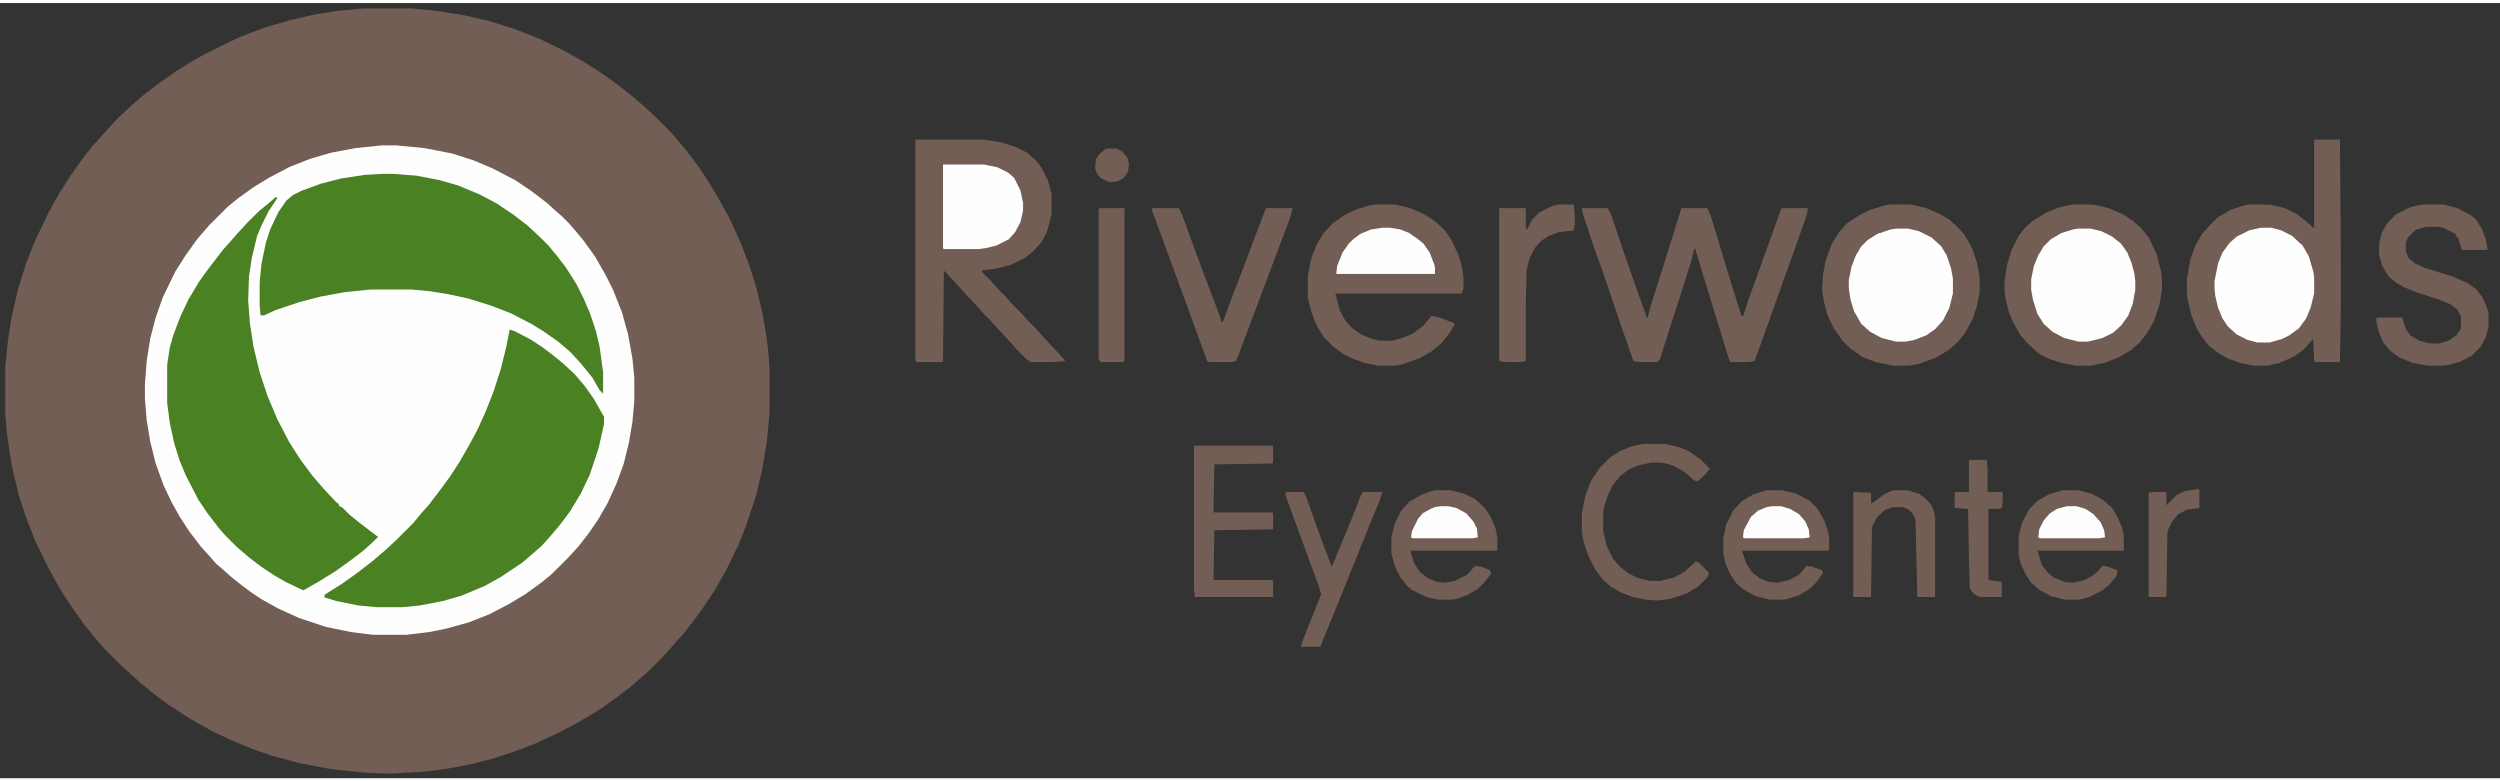 <?xml version="1.0" encoding="UTF-8"?> <svg xmlns="http://www.w3.org/2000/svg" xmlns:xlink="http://www.w3.org/1999/xlink" width="128px" height="40px" viewBox="0 0 129 40" version="1.1"><rect x="0" y="0" width="129" height="40" fill="#333333" stroke="none"/><g id="surface1"><path style=" stroke:none;fill-rule:nonzero;fill:rgb(44.706%,36.863%,32.941%);fill-opacity:1;" d="M 18.77 0.277 L 21.203 0.277 L 22.629 0.414 L 24.004 0.645 L 25.199 0.918 L 26.531 1.332 L 27.816 1.836 L 29.055 2.434 L 30.113 3.031 L 30.984 3.582 L 31.766 4.133 L 32.59 4.777 L 33.234 5.328 L 33.969 6.016 L 34.566 6.613 L 34.887 6.98 L 35.391 7.578 L 36.082 8.496 L 36.539 9.184 L 37.09 10.102 L 37.641 11.113 L 38.191 12.305 L 38.652 13.5 L 39.02 14.648 L 39.34 15.98 L 39.57 17.355 L 39.66 18.184 L 39.707 18.965 L 39.707 21.168 L 39.57 22.637 L 39.34 24.012 L 39.02 25.391 L 38.469 27.043 L 38.102 27.961 L 37.457 29.293 L 36.906 30.258 L 36.172 31.359 L 35.758 31.91 L 35.301 32.508 L 34.887 32.965 L 34.566 33.332 L 34.152 33.793 L 33.508 34.438 L 33.141 34.758 L 32.453 35.355 L 31.719 35.906 L 30.938 36.457 L 29.789 37.145 L 28.734 37.695 L 27.539 38.246 L 26.438 38.66 L 25.289 39.027 L 24.188 39.301 L 22.949 39.531 L 21.801 39.668 L 20.102 39.762 L 18.816 39.715 L 17.074 39.531 L 15.418 39.211 L 14.043 38.844 L 12.988 38.477 L 11.883 38.016 L 10.922 37.559 L 9.863 36.961 L 8.715 36.227 L 7.98 35.676 L 7.246 35.078 L 6.328 34.254 L 5.363 33.289 L 5.043 32.922 L 4.402 32.141 L 3.805 31.312 L 3.344 30.625 L 2.93 29.938 L 2.473 29.109 L 1.828 27.777 L 1.324 26.492 L 0.957 25.344 L 0.59 23.785 L 0.359 22.223 L 0.27 21.211 L 0.27 18.824 L 0.406 17.449 L 0.59 16.254 L 0.91 14.832 L 1.324 13.5 L 1.828 12.215 L 2.562 10.699 L 3.023 9.871 L 3.668 8.863 L 4.262 8.035 L 4.723 7.438 L 5.18 6.934 L 5.504 6.566 L 6.055 5.969 L 6.789 5.281 L 7.43 4.73 L 8.211 4.133 L 8.855 3.676 L 9.637 3.168 L 10.508 2.664 L 11.242 2.297 L 12.391 1.746 L 13.723 1.242 L 15.008 0.875 L 16.199 0.598 L 17.348 0.414 Z M 18.77 0.277 "></path><path style=" stroke:none;fill-rule:nonzero;fill:rgb(99.608%,99.608%,99.608%);fill-opacity:1;" d="M 19.691 7.348 L 20.469 7.348 L 21.895 7.484 L 23.316 7.762 L 24.465 8.129 L 25.43 8.539 L 26.578 9.137 L 27.402 9.688 L 28.184 10.285 L 28.645 10.699 L 29.012 11.02 L 29.332 11.34 L 29.652 11.707 L 30.113 12.258 L 30.707 13.086 L 31.258 14.051 L 31.625 14.785 L 32.086 15.934 L 32.406 17.082 L 32.637 18.367 L 32.73 19.332 L 32.73 20.523 L 32.637 21.578 L 32.453 22.684 L 32.18 23.785 L 31.812 24.793 L 31.352 25.805 L 30.848 26.676 L 30.34 27.41 L 29.836 28.055 L 29.332 28.605 L 28.457 29.477 L 27.953 29.891 L 27.129 30.488 L 26.301 30.992 L 25.246 31.543 L 24.188 31.957 L 23.043 32.277 L 22.125 32.461 L 20.977 32.598 L 19.23 32.598 L 18.129 32.461 L 16.797 32.188 L 15.418 31.727 L 14.316 31.223 L 13.492 30.762 L 12.941 30.395 L 12.391 29.98 L 11.93 29.613 L 11.473 29.203 L 11.148 28.926 L 10.828 28.559 L 10.371 28.055 L 9.773 27.273 L 9.266 26.492 L 8.855 25.758 L 8.441 24.887 L 8.027 23.738 L 7.754 22.637 L 7.57 21.535 L 7.477 20.387 L 7.477 19.699 L 7.57 18.457 L 7.754 17.309 L 8.027 16.254 L 8.395 15.199 L 9.039 13.867 L 9.59 12.996 L 10.188 12.168 L 10.781 11.48 L 11.746 10.516 L 12.25 10.102 L 13.078 9.504 L 13.906 9 L 14.961 8.449 L 16.016 8.035 L 17.117 7.715 L 18.359 7.484 Z M 19.691 7.348 "></path><path style=" stroke:none;fill-rule:nonzero;fill:rgb(28.627%,50.588%,13.725%);fill-opacity:1;" d="M 19.781 8.816 L 20.285 8.816 L 21.48 8.906 L 22.676 9.137 L 23.637 9.414 L 24.738 9.871 L 25.613 10.332 L 26.438 10.883 L 27.219 11.48 L 27.906 12.121 L 28.32 12.535 L 28.734 13.039 L 29.195 13.637 L 29.746 14.508 L 30.113 15.242 L 30.434 15.98 L 30.754 16.941 L 30.938 17.723 L 31.121 19.055 L 31.121 20.156 L 30.938 19.973 L 30.57 19.332 L 29.973 18.598 L 29.422 18 L 28.828 17.492 L 28.047 16.941 L 27.449 16.574 L 26.395 16.023 L 25.336 15.613 L 24.145 15.242 L 23.086 15.016 L 22.215 14.875 L 21.25 14.785 L 19.094 14.785 L 17.762 14.922 L 16.523 15.152 L 15.465 15.426 L 14.227 15.84 L 13.629 16.117 L 13.445 16.117 L 13.398 15.613 L 13.398 14.418 L 13.492 13.453 L 13.723 12.352 L 13.949 11.664 L 14.363 10.789 L 14.777 10.195 L 15.098 9.918 L 15.559 9.688 L 16.566 9.32 L 17.625 9.047 L 18.863 8.863 Z M 19.781 8.816 "></path><path style=" stroke:none;fill-rule:nonzero;fill:rgb(28.627%,50.588%,13.725%);fill-opacity:1;" d="M 14.227 10.012 L 14.316 10.055 L 13.859 10.746 L 13.492 11.48 L 13.262 12.031 L 12.988 13.18 L 12.848 14.098 L 12.805 15.336 L 12.895 16.531 L 13.078 17.723 L 13.398 19.055 L 13.812 20.293 L 14.316 21.488 L 14.914 22.637 L 15.465 23.508 L 16.109 24.379 L 16.707 25.07 L 17.348 25.758 L 17.484 25.852 L 17.484 25.941 L 17.668 26.035 L 18.035 26.402 L 18.543 26.812 L 19.141 27.273 L 19.508 27.547 L 19.277 27.777 L 18.77 28.238 L 18.176 28.695 L 17.348 29.293 L 16.383 29.891 L 15.648 30.305 L 14.777 29.891 L 14.133 29.523 L 13.445 29.062 L 12.848 28.605 L 12.207 28.055 L 11.609 27.457 L 11.289 27.09 L 10.691 26.309 L 10.23 25.621 L 9.59 24.379 L 9.266 23.602 L 8.992 22.727 L 8.762 21.672 L 8.625 20.617 L 8.625 18.688 L 8.762 17.77 L 8.945 17.125 L 9.312 16.164 L 9.727 15.289 L 10.277 14.371 L 10.738 13.73 L 11.059 13.316 L 11.516 12.719 L 11.93 12.258 L 12.25 11.891 L 12.758 11.34 L 13.355 10.746 L 13.859 10.332 Z M 14.227 10.012 "></path><path style=" stroke:none;fill-rule:nonzero;fill:rgb(28.627%,50.588%,13.725%);fill-opacity:1;" d="M 26.301 16.852 L 26.578 16.941 L 27.449 17.402 L 28 17.77 L 28.551 18.184 L 29.055 18.598 L 29.652 19.148 L 30.156 19.742 L 30.617 20.387 L 31.168 21.352 L 31.168 21.719 L 30.891 22.957 L 30.434 24.336 L 29.973 25.301 L 29.422 26.219 L 28.871 26.953 L 28.367 27.547 L 27.953 28.008 L 27.586 28.328 L 26.945 28.879 L 25.844 29.613 L 25.016 30.074 L 23.82 30.578 L 22.859 30.855 L 21.664 31.086 L 20.746 31.176 L 19.461 31.176 L 18.496 31.086 L 17.348 30.855 L 16.75 30.672 L 16.75 30.531 L 17.625 29.98 L 18.402 29.43 L 19.23 28.789 L 19.875 28.238 L 20.426 27.73 L 21.344 26.812 L 21.754 26.309 L 22.125 25.895 L 22.719 25.117 L 23.227 24.426 L 23.73 23.645 L 24.281 22.684 L 24.648 21.992 L 25.062 21.074 L 25.477 20.02 L 25.844 18.871 L 26.117 17.77 Z M 26.301 16.852 "></path><path style=" stroke:none;fill-rule:nonzero;fill:rgb(44.706%,36.863%,32.941%);fill-opacity:1;" d="M 119.41 7.047 L 120.742 7.047 L 120.789 13.336 L 120.789 15.496 L 120.742 18.48 L 120.695 18.527 L 119.457 18.527 L 119.41 18.48 L 119.363 17.332 L 118.812 17.93 L 118.355 18.25 L 117.621 18.57 L 117.023 18.711 L 116.289 18.711 L 115.598 18.57 L 114.957 18.344 L 114.406 18.02 L 113.992 17.699 L 113.625 17.238 L 113.348 16.781 L 113.074 16.094 L 112.891 15.359 L 112.844 14.992 L 112.844 14.254 L 113.027 13.199 L 113.305 12.465 L 113.625 11.914 L 114.039 11.457 L 114.453 11.043 L 115.094 10.676 L 115.781 10.445 L 116.012 10.398 L 117.113 10.398 L 117.895 10.582 L 118.539 10.902 L 119.227 11.457 L 119.41 11.641 Z M 119.41 7.047 "></path><path style=" stroke:none;fill-rule:nonzero;fill:rgb(44.706%,36.863%,32.941%);fill-opacity:1;" d="M 47.234 7.047 L 50.77 7.047 L 51.645 7.184 L 52.379 7.414 L 53.02 7.734 L 53.48 8.148 L 53.754 8.516 L 54.078 9.16 L 54.262 9.848 L 54.262 10.902 L 54.031 11.777 L 53.754 12.328 L 53.34 12.785 L 52.883 13.152 L 52.148 13.52 L 51.414 13.703 L 50.68 13.797 L 50.68 13.887 L 51.23 14.441 L 51.551 14.809 L 51.871 15.129 L 52.195 15.496 L 52.699 16 L 53.02 16.367 L 53.48 16.828 L 53.801 17.195 L 54.535 17.977 L 54.949 18.434 L 54.949 18.48 L 54.398 18.527 L 53.203 18.527 L 52.973 18.387 L 52.469 17.883 L 52.148 17.516 L 51.461 16.781 L 51.137 16.414 L 50.816 16.094 L 50.496 15.727 L 49.762 14.945 L 49.348 14.484 L 48.75 13.844 L 48.703 13.844 L 48.66 18.48 L 48.613 18.527 L 47.328 18.527 L 47.234 18.48 Z M 47.234 7.047 "></path><path style=" stroke:none;fill-rule:nonzero;fill:rgb(44.706%,36.863%,32.941%);fill-opacity:1;" d="M 97.508 10.398 L 98.613 10.398 L 99.391 10.582 L 100.125 10.902 L 100.586 11.18 L 101.043 11.594 L 101.367 11.961 L 101.781 12.695 L 102.008 13.383 L 102.148 14.117 L 102.148 14.945 L 102.008 15.633 L 101.781 16.32 L 101.41 17.012 L 101.043 17.469 L 100.586 17.883 L 99.898 18.297 L 99.023 18.617 L 98.52 18.711 L 97.691 18.711 L 96.773 18.527 L 96.086 18.25 L 95.488 17.836 L 95.074 17.422 L 94.617 16.781 L 94.297 16.094 L 94.113 15.402 L 94.02 14.809 L 94.066 14.027 L 94.203 13.293 L 94.523 12.418 L 94.891 11.824 L 95.305 11.363 L 95.949 10.949 L 96.5 10.676 L 97.234 10.445 Z M 97.508 10.398 "></path><path style=" stroke:none;fill-rule:nonzero;fill:rgb(44.706%,36.863%,32.941%);fill-opacity:1;" d="M 106.922 10.398 L 108.023 10.398 L 108.805 10.582 L 109.539 10.902 L 110.043 11.227 L 110.504 11.641 L 110.871 12.098 L 111.285 12.969 L 111.512 13.844 L 111.559 14.211 L 111.559 14.809 L 111.422 15.586 L 111.145 16.414 L 110.777 17.055 L 110.41 17.516 L 109.996 17.883 L 109.309 18.297 L 108.574 18.57 L 107.887 18.711 L 107.105 18.711 L 106.371 18.57 L 105.684 18.344 L 105.176 18.066 L 104.625 17.562 L 104.258 17.148 L 103.891 16.504 L 103.66 15.953 L 103.477 15.219 L 103.434 14.852 L 103.434 14.348 L 103.57 13.477 L 103.801 12.742 L 104.168 12.008 L 104.535 11.547 L 104.902 11.227 L 105.59 10.812 L 106.277 10.535 Z M 106.922 10.398 "></path><path style=" stroke:none;fill-rule:nonzero;fill:rgb(44.706%,36.863%,32.941%);fill-opacity:1;" d="M 70.879 10.398 L 71.98 10.398 L 72.762 10.582 L 73.496 10.902 L 74.004 11.227 L 74.555 11.73 L 74.875 12.191 L 75.242 12.969 L 75.426 13.566 L 75.516 14.164 L 75.516 14.715 L 75.426 14.992 L 68.906 14.992 L 69.137 15.863 L 69.41 16.367 L 69.777 16.781 L 70.238 17.102 L 70.789 17.332 L 71.156 17.422 L 71.844 17.422 L 72.348 17.285 L 72.898 17.055 L 73.453 16.645 L 73.863 16.137 L 74.277 16.23 L 75.012 16.504 L 75.059 16.598 L 74.781 17.055 L 74.371 17.562 L 73.863 17.977 L 73.223 18.344 L 72.441 18.617 L 71.98 18.711 L 71.109 18.711 L 70.422 18.57 L 69.777 18.344 L 69.32 18.113 L 68.812 17.746 L 68.309 17.238 L 67.941 16.645 L 67.668 15.953 L 67.484 15.219 L 67.484 14.027 L 67.668 13.152 L 67.941 12.465 L 68.262 11.914 L 68.77 11.363 L 69.363 10.949 L 69.918 10.676 L 70.652 10.445 Z M 70.879 10.398 "></path><path style=" stroke:none;fill-rule:nonzero;fill:rgb(44.706%,36.863%,32.941%);fill-opacity:1;" d="M 81.625 10.582 L 82.957 10.582 L 83.094 10.812 L 83.828 12.969 L 84.516 14.945 L 84.93 16.094 L 84.93 16.23 L 85.02 16.23 L 85.16 15.68 L 85.801 13.66 L 86.719 10.719 L 86.766 10.582 L 88.098 10.582 L 88.281 10.996 L 89.336 14.484 L 89.844 16.094 L 89.934 16.184 L 90.254 15.219 L 91.129 12.785 L 91.906 10.629 L 91.953 10.582 L 93.285 10.582 L 93.238 10.902 L 92.645 12.602 L 92.047 14.254 L 91.312 16.32 L 90.621 18.25 L 90.531 18.48 L 90.254 18.527 L 89.336 18.527 L 89.246 18.48 L 88.512 16.094 L 87.684 13.383 L 87.5 12.785 L 87.5 12.695 L 87.41 12.695 L 87.316 13.152 L 86.812 14.762 L 86.352 16.184 L 85.664 18.344 L 85.527 18.527 L 84.609 18.527 L 84.285 18.48 L 83.598 16.504 L 82.773 14.07 L 82.219 12.512 L 81.668 10.859 Z M 81.625 10.582 "></path><path style=" stroke:none;fill-rule:nonzero;fill:rgb(99.608%,99.608%,99.608%);fill-opacity:1;" d="M 97.832 11.641 L 98.473 11.641 L 99.023 11.777 L 99.668 12.098 L 100.172 12.559 L 100.449 13.016 L 100.676 13.703 L 100.77 14.211 L 100.77 14.992 L 100.586 15.727 L 100.266 16.367 L 99.852 16.828 L 99.391 17.148 L 98.797 17.379 L 98.336 17.469 L 97.832 17.469 L 97.098 17.285 L 96.5 16.965 L 96.039 16.551 L 95.672 15.91 L 95.488 15.312 L 95.398 14.715 L 95.398 14.301 L 95.535 13.613 L 95.766 13.016 L 96.039 12.559 L 96.363 12.234 L 96.867 11.914 L 97.555 11.684 Z M 97.832 11.641 "></path><path style=" stroke:none;fill-rule:nonzero;fill:rgb(99.608%,99.608%,99.608%);fill-opacity:1;" d="M 107.195 11.641 L 107.887 11.641 L 108.438 11.777 L 108.988 12.051 L 109.445 12.418 L 109.77 12.879 L 109.996 13.43 L 110.137 13.98 L 110.18 14.348 L 110.18 14.809 L 110.043 15.543 L 109.812 16.137 L 109.445 16.645 L 109.035 17.012 L 108.484 17.285 L 107.746 17.469 L 107.242 17.469 L 106.508 17.285 L 105.91 16.965 L 105.453 16.551 L 105.133 16.047 L 104.902 15.312 L 104.809 14.809 L 104.809 14.254 L 104.949 13.566 L 105.176 13.016 L 105.453 12.559 L 105.82 12.191 L 106.371 11.867 L 106.969 11.684 Z M 107.195 11.641 "></path><path style=" stroke:none;fill-rule:nonzero;fill:rgb(99.608%,99.608%,99.608%);fill-opacity:1;" d="M 116.656 11.594 L 117.207 11.594 L 117.711 11.73 L 118.262 12.008 L 118.812 12.512 L 119.133 13.062 L 119.363 13.844 L 119.41 14.117 L 119.41 14.992 L 119.227 15.727 L 118.996 16.277 L 118.629 16.781 L 118.125 17.148 L 117.758 17.332 L 117.113 17.516 L 116.473 17.516 L 115.965 17.379 L 115.414 17.102 L 114.957 16.688 L 114.68 16.277 L 114.453 15.727 L 114.312 15.129 L 114.27 14.762 L 114.27 14.348 L 114.453 13.43 L 114.68 12.879 L 115.047 12.375 L 115.414 12.051 L 116.059 11.73 Z M 116.656 11.594 "></path><path style=" stroke:none;fill-rule:nonzero;fill:rgb(44.706%,36.863%,32.941%);fill-opacity:1;" d="M 124.965 10.398 L 126.066 10.398 L 126.801 10.582 L 127.492 10.949 L 127.766 11.18 L 128.086 11.684 L 128.27 12.191 L 128.363 12.742 L 127.031 12.742 L 126.848 12.145 L 126.711 12.008 L 126.711 11.914 L 126.066 11.594 L 125.836 11.547 L 125.195 11.547 L 124.691 11.684 L 124.324 12.008 L 124.184 12.234 L 124.141 12.418 L 124.141 12.785 L 124.277 13.152 L 124.598 13.43 L 125.102 13.66 L 126.57 14.117 L 127.309 14.441 L 127.766 14.762 L 128.086 15.176 L 128.316 15.68 L 128.41 16 L 128.41 16.688 L 128.27 17.238 L 127.996 17.746 L 127.535 18.203 L 126.895 18.527 L 126.387 18.664 L 126.066 18.711 L 125.242 18.711 L 124.508 18.57 L 123.816 18.297 L 123.312 17.93 L 122.945 17.469 L 122.715 16.871 L 122.625 16.461 L 122.625 16.23 L 123.957 16.23 L 124.141 16.828 L 124.367 17.148 L 124.828 17.422 L 125.332 17.562 L 125.883 17.562 L 126.344 17.422 L 126.754 17.148 L 126.938 16.871 L 126.984 16.734 L 126.984 16.184 L 126.801 15.816 L 126.434 15.543 L 125.883 15.312 L 124.734 14.945 L 124.047 14.668 L 123.586 14.395 L 123.266 14.117 L 122.945 13.613 L 122.762 13.016 L 122.762 12.418 L 122.898 11.867 L 123.176 11.363 L 123.633 10.902 L 124.367 10.535 Z M 124.965 10.398 "></path><path style=" stroke:none;fill-rule:nonzero;fill:rgb(44.706%,36.863%,32.941%);fill-opacity:1;" d="M 59.449 10.582 L 60.824 10.582 L 61.008 10.949 L 61.605 12.602 L 62.293 14.441 L 62.938 16.137 L 63.027 16.461 L 63.121 16.414 L 63.398 15.633 L 64.086 13.844 L 64.727 12.145 L 65.234 10.812 L 65.324 10.582 L 66.703 10.582 L 66.566 11.086 L 65.875 12.926 L 64.684 16.094 L 63.855 18.297 L 63.766 18.48 L 63.582 18.527 L 62.387 18.527 L 62.293 18.48 L 61.238 15.586 L 60.734 14.211 L 59.906 11.961 L 59.449 10.719 Z M 59.449 10.582 "></path><path style=" stroke:none;fill-rule:nonzero;fill:rgb(44.706%,36.863%,32.941%);fill-opacity:1;" d="M 91.219 25.137 L 91.953 25.137 L 92.688 25.32 L 93.379 25.688 L 93.789 26.102 L 94.156 26.746 L 94.34 27.34 L 94.387 27.617 L 94.387 28.215 L 94.34 28.258 L 89.887 28.258 L 90.117 28.949 L 90.395 29.359 L 90.805 29.684 L 91.266 29.867 L 91.723 29.914 L 92.32 29.773 L 92.828 29.5 L 93.148 29.133 L 93.195 29.039 L 93.516 29.086 L 94.02 29.27 L 94.066 29.406 L 93.746 29.867 L 93.379 30.234 L 92.828 30.555 L 92.277 30.738 L 92.047 30.785 L 91.312 30.785 L 90.578 30.602 L 89.934 30.234 L 89.566 29.914 L 89.246 29.406 L 89.016 28.855 L 88.926 28.398 L 88.926 27.617 L 89.062 26.93 L 89.43 26.191 L 89.844 25.734 L 90.438 25.367 L 90.988 25.184 Z M 91.219 25.137 "></path><path style=" stroke:none;fill-rule:nonzero;fill:rgb(44.706%,36.863%,32.941%);fill-opacity:1;" d="M 74.094 25.137 L 74.828 25.137 L 75.562 25.32 L 76.113 25.598 L 76.574 26.008 L 76.895 26.469 L 77.172 27.113 L 77.262 27.57 L 77.262 28.215 L 77.215 28.258 L 72.762 28.258 L 72.992 28.949 L 73.27 29.359 L 73.68 29.684 L 74.141 29.867 L 74.598 29.914 L 75.059 29.82 L 75.699 29.5 L 76.113 29.039 L 76.438 29.086 L 76.895 29.27 L 76.941 29.453 L 76.574 29.914 L 76.254 30.234 L 75.699 30.555 L 75.195 30.738 L 74.922 30.785 L 74.23 30.785 L 73.59 30.648 L 72.855 30.281 L 72.625 30.098 L 72.258 29.637 L 71.98 29.086 L 71.797 28.398 L 71.797 27.57 L 71.98 26.836 L 72.305 26.191 L 72.715 25.734 L 73.359 25.367 L 73.863 25.184 Z M 74.094 25.137 "></path><path style=" stroke:none;fill-rule:nonzero;fill:rgb(44.706%,36.863%,32.941%);fill-opacity:1;" d="M 106.418 25.137 L 107.242 25.137 L 107.934 25.32 L 108.527 25.641 L 108.988 26.055 L 109.262 26.516 L 109.492 27.066 L 109.586 27.434 L 109.586 28.258 L 105.133 28.258 L 105.359 28.992 L 105.637 29.359 L 105.957 29.637 L 106.508 29.867 L 106.969 29.914 L 107.562 29.773 L 107.977 29.543 L 108.254 29.316 L 108.484 29.039 L 108.758 29.086 L 109.262 29.27 L 109.219 29.543 L 108.895 29.957 L 108.527 30.281 L 107.793 30.648 L 107.289 30.785 L 106.555 30.785 L 105.82 30.602 L 105.223 30.281 L 104.766 29.867 L 104.488 29.406 L 104.258 28.902 L 104.168 28.488 L 104.168 27.48 L 104.352 26.789 L 104.719 26.102 L 105.133 25.688 L 105.684 25.367 Z M 106.418 25.137 "></path><path style=" stroke:none;fill-rule:nonzero;fill:rgb(44.706%,36.863%,32.941%);fill-opacity:1;" d="M 84.746 22.75 L 85.941 22.75 L 86.676 22.934 L 87.133 23.117 L 87.73 23.531 L 88.234 24.035 L 87.961 24.355 L 87.594 24.68 L 87.41 24.633 L 86.949 24.219 L 86.398 23.898 L 85.984 23.762 L 85.664 23.715 L 85.203 23.715 L 84.562 23.852 L 84.102 24.035 L 83.598 24.402 L 83.23 24.863 L 82.957 25.414 L 82.773 26.008 L 82.727 26.238 L 82.727 27.25 L 82.91 28.031 L 83.23 28.672 L 83.645 29.133 L 84.059 29.453 L 84.562 29.684 L 85.16 29.82 L 85.664 29.82 L 86.398 29.637 L 86.902 29.359 L 87.363 28.949 L 87.5 28.809 L 87.684 28.902 L 88.188 29.406 L 88.098 29.637 L 87.637 30.098 L 87.043 30.465 L 86.215 30.738 L 85.57 30.832 L 84.883 30.785 L 84.242 30.648 L 83.645 30.418 L 83.094 30.098 L 82.68 29.727 L 82.312 29.223 L 81.945 28.488 L 81.715 27.801 L 81.625 27.297 L 81.625 26.332 L 81.809 25.414 L 82.082 24.68 L 82.543 23.988 L 83.094 23.438 L 83.598 23.117 L 84.148 22.887 Z M 84.746 22.75 "></path><path style=" stroke:none;fill-rule:nonzero;fill:rgb(44.706%,36.863%,32.941%);fill-opacity:1;" d="M 61.652 22.84 L 65.645 22.84 L 65.691 22.887 L 65.691 23.715 L 65.645 23.762 L 62.66 23.805 L 62.617 26.285 L 65.645 26.285 L 65.691 26.332 L 65.691 27.156 L 62.66 27.203 L 62.617 29.773 L 65.645 29.773 L 65.691 29.82 L 65.691 30.648 L 61.652 30.648 L 61.605 30.234 L 61.605 22.887 Z M 61.652 22.84 "></path><path style=" stroke:none;fill-rule:nonzero;fill:rgb(99.608%,99.608%,99.608%);fill-opacity:1;" d="M 48.66 8.332 L 50.77 8.332 L 51.461 8.473 L 52.012 8.746 L 52.332 9.023 L 52.652 9.664 L 52.789 10.309 L 52.789 10.719 L 52.652 11.316 L 52.379 11.824 L 52.055 12.191 L 51.414 12.512 L 50.863 12.648 L 50.496 12.695 L 48.703 12.695 L 48.66 12.648 Z M 48.66 8.332 "></path><path style=" stroke:none;fill-rule:nonzero;fill:rgb(44.706%,36.863%,32.941%);fill-opacity:1;" d="M 80.383 10.398 L 81.211 10.398 L 81.258 11.043 L 81.258 11.41 L 81.211 11.73 L 80.43 11.824 L 79.926 12.008 L 79.512 12.281 L 79.191 12.648 L 78.914 13.199 L 78.777 13.75 L 78.73 15.496 L 78.73 18.48 L 78.457 18.527 L 77.629 18.527 L 77.355 18.48 L 77.355 10.582 L 78.73 10.582 L 78.73 11.684 L 78.824 11.641 L 79.051 11.18 L 79.422 10.812 L 80.062 10.492 Z M 80.383 10.398 "></path><path style=" stroke:none;fill-rule:nonzero;fill:rgb(44.706%,36.863%,32.941%);fill-opacity:1;" d="M 66.336 25.23 L 67.254 25.23 L 67.391 25.457 L 67.941 27.02 L 68.676 28.992 L 68.723 29.086 L 68.953 28.535 L 69.73 26.652 L 70.238 25.367 L 70.328 25.23 L 71.34 25.23 L 71.203 25.641 L 70.652 26.973 L 70.191 28.121 L 69.137 30.738 L 68.539 32.207 L 68.125 33.219 L 67.117 33.219 L 67.254 32.805 L 68.172 30.508 L 68.035 30.051 L 67.023 27.297 L 66.336 25.414 Z M 66.336 25.23 "></path><path style=" stroke:none;fill-rule:nonzero;fill:rgb(44.706%,36.863%,32.941%);fill-opacity:1;" d="M 97.738 25.137 L 98.43 25.137 L 99.023 25.32 L 99.391 25.598 L 99.668 25.918 L 99.805 26.285 L 99.852 26.559 L 99.852 30.648 L 98.934 30.648 L 98.84 26.652 L 98.656 26.285 L 98.43 26.102 L 98.152 26.008 L 97.691 26.008 L 97.281 26.148 L 96.867 26.516 L 96.637 26.93 L 96.59 27.113 L 96.547 30.648 L 95.629 30.648 L 95.629 25.273 L 95.719 25.23 L 96.547 25.273 L 96.547 25.824 L 96.773 25.688 L 97.188 25.367 L 97.555 25.184 Z M 97.738 25.137 "></path><path style=" stroke:none;fill-rule:nonzero;fill:rgb(44.706%,36.863%,32.941%);fill-opacity:1;" d="M 56.738 10.582 L 58.023 10.582 L 58.023 18.48 L 57.934 18.527 L 56.832 18.527 L 56.738 18.48 L 56.691 18.344 L 56.691 10.629 Z M 56.738 10.582 "></path><path style=" stroke:none;fill-rule:nonzero;fill:rgb(99.608%,99.608%,99.608%);fill-opacity:1;" d="M 71.34 11.594 L 71.707 11.594 L 72.258 11.684 L 72.715 11.867 L 73.176 12.191 L 73.453 12.418 L 73.773 12.879 L 74.004 13.477 L 74.047 13.66 L 74.047 13.98 L 68.953 13.98 L 68.996 13.566 L 69.273 12.879 L 69.594 12.418 L 69.824 12.191 L 70.191 11.914 L 70.742 11.684 Z M 71.34 11.594 "></path><path style=" stroke:none;fill-rule:nonzero;fill:rgb(44.706%,36.863%,32.941%);fill-opacity:1;" d="M 101.598 23.574 L 102.516 23.574 L 102.559 24.035 L 102.559 25.23 L 103.293 25.23 L 103.34 25.273 L 103.34 25.734 L 103.293 26.055 L 103.203 26.102 L 102.605 26.102 L 102.605 29.773 L 103.293 29.867 L 103.293 30.648 L 102.148 30.648 L 101.871 30.508 L 101.688 30.281 L 101.641 30.188 L 101.598 28.719 L 101.551 26.102 L 100.859 26.055 L 100.859 25.273 L 100.906 25.23 L 101.598 25.23 Z M 101.598 23.574 "></path><path style=" stroke:none;fill-rule:nonzero;fill:rgb(44.706%,36.863%,32.941%);fill-opacity:1;" d="M 113.305 25.09 L 113.488 25.09 L 113.488 26.055 L 112.844 26.148 L 112.387 26.375 L 112.062 26.789 L 111.879 27.156 L 111.836 27.387 L 111.789 30.602 L 111.742 30.648 L 110.871 30.648 L 110.871 25.273 L 111.055 25.23 L 111.742 25.23 L 111.789 25.273 L 111.789 25.918 L 112.34 25.367 L 112.754 25.184 Z M 113.305 25.09 "></path><path style=" stroke:none;fill-rule:nonzero;fill:rgb(99.608%,99.608%,99.608%);fill-opacity:1;" d="M 91.449 25.965 L 91.906 25.965 L 92.367 26.102 L 92.828 26.375 L 93.148 26.746 L 93.332 27.156 L 93.379 27.57 L 93.102 27.617 L 90.027 27.617 L 89.934 27.57 L 89.98 27.203 L 90.348 26.516 L 90.715 26.191 L 91.172 26.008 Z M 91.449 25.965 "></path><path style=" stroke:none;fill-rule:nonzero;fill:rgb(99.608%,99.608%,99.608%);fill-opacity:1;" d="M 106.645 25.965 L 107.152 25.965 L 107.609 26.102 L 108.023 26.375 L 108.391 26.789 L 108.574 27.203 L 108.621 27.57 L 108.344 27.617 L 105.27 27.617 L 105.176 27.57 L 105.223 27.156 L 105.453 26.699 L 105.773 26.332 L 106.141 26.102 Z M 106.645 25.965 "></path><path style=" stroke:none;fill-rule:nonzero;fill:rgb(99.608%,99.608%,99.608%);fill-opacity:1;" d="M 74.324 25.965 L 74.738 25.965 L 75.148 26.055 L 75.656 26.332 L 76.023 26.746 L 76.207 27.113 L 76.254 27.57 L 76.023 27.617 L 72.898 27.617 L 72.809 27.57 L 72.855 27.25 L 73.176 26.605 L 73.406 26.332 L 73.82 26.102 L 74.047 26.008 Z M 74.324 25.965 "></path><path style=" stroke:none;fill-rule:nonzero;fill:rgb(44.706%,36.863%,32.941%);fill-opacity:1;" d="M 57.152 7.508 L 57.613 7.508 L 57.887 7.645 L 58.164 7.965 L 58.254 8.289 L 58.207 8.699 L 57.98 9.023 L 57.656 9.207 L 57.246 9.25 L 56.785 9.023 L 56.602 8.793 L 56.508 8.516 L 56.555 8.059 L 56.738 7.781 L 57.016 7.551 Z M 57.152 7.508 "></path></g></svg> 